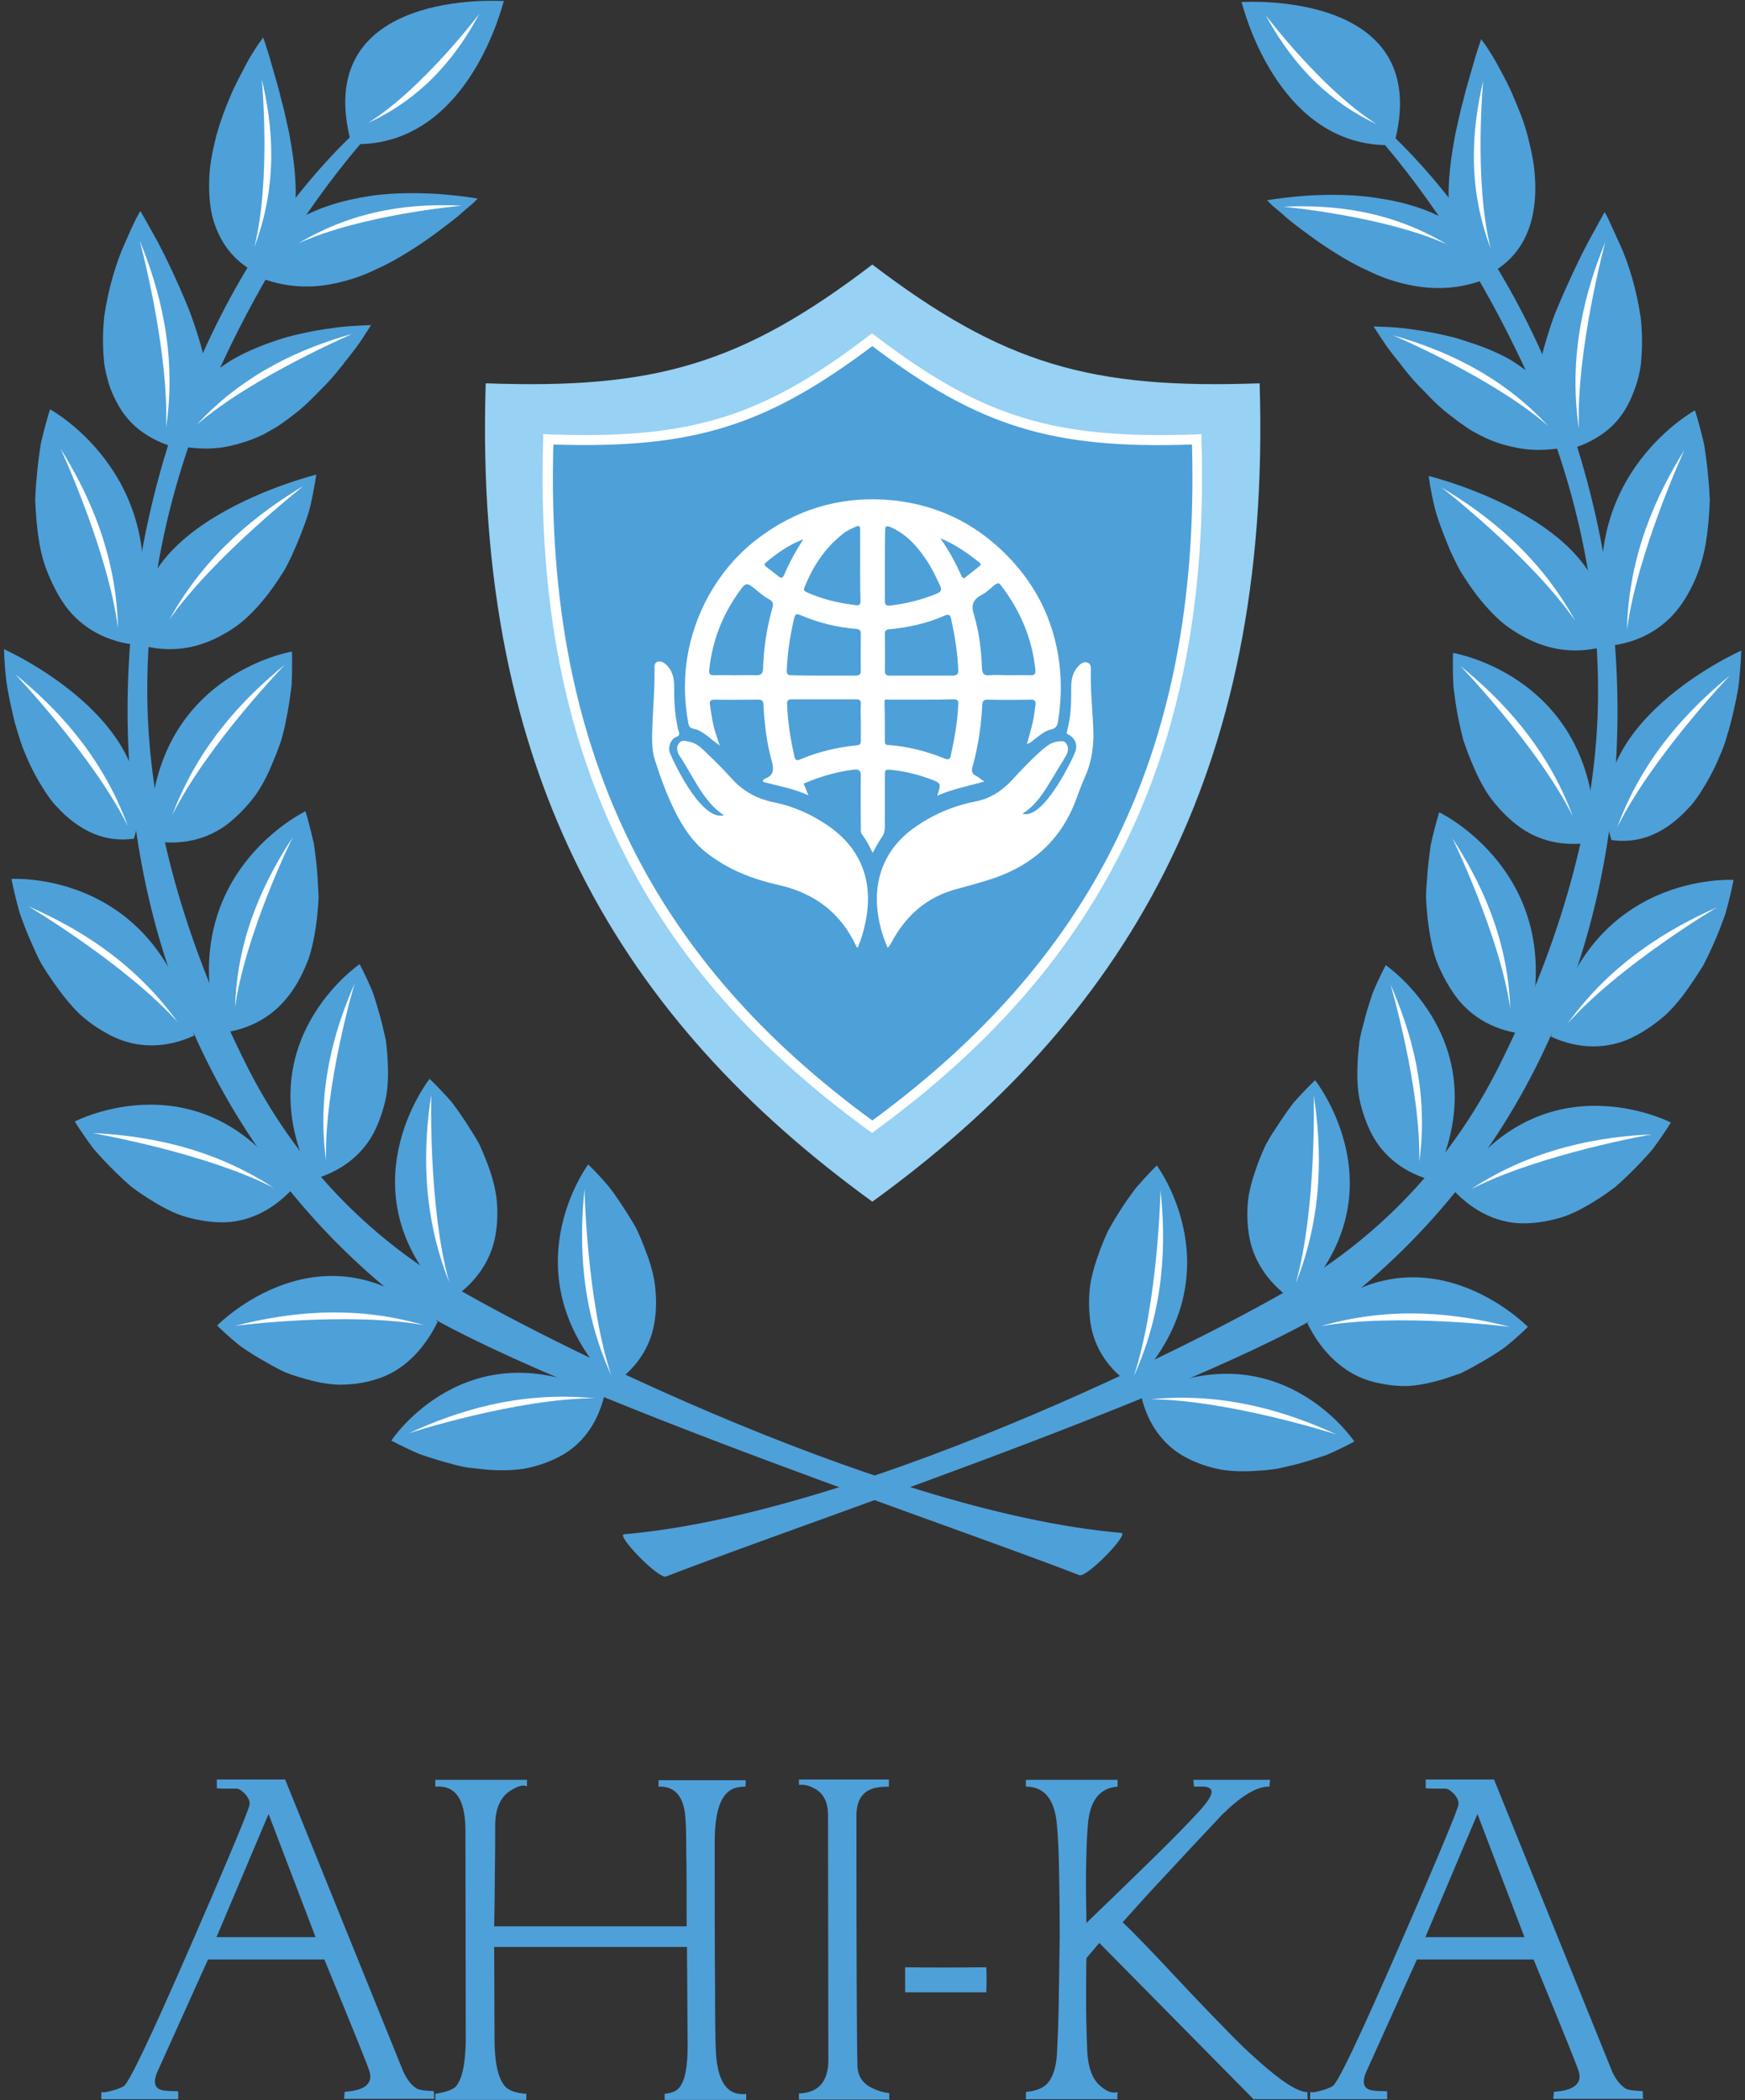 <?xml version="1.0" encoding="utf-8"?>
<!-- Generator: Adobe Illustrator 23.0.3, SVG Export Plug-In . SVG Version: 6.00 Build 0)  -->
<svg version="1.1" id="Шар_1" xmlns="http://www.w3.org/2000/svg" xmlns:xlink="http://www.w3.org/1999/xlink" x="0px" y="0px"
	 viewBox="0 0 515.9 620.8" style="enable-background:new 0 0 515.9 620.8;" xml:space="preserve">
<rect x="0" y="0" width="515.9" height="620.8" fill="#333333" stroke="none"/>
<style type="text/css">
	.st0{fill:#4EA0D9;}
	.st1{fill:#97D1F4;}
	.st2{fill:#FFFFFF;}
</style>
<g>
	<g>
		<g>
			<path class="st0" d="M101.7,620.6l0.2-2.3c5-0.3,7.6-1.8,7.6-4.6c0-0.2-0.1-0.6-0.2-1.2c-0.3-1.3-4.8-12.4-13.4-33.3H61.5
				l-15.2,33.7c-0.3,0.9-0.5,1.7-0.5,2.3c0,1.8,1.1,2.7,3.4,2.8c0.7,0.1,1.3,0.1,1.9,0.1c0.6,0,1.1,0,1.6,0.1v2.3H30
				c-0.1,0-0.1-0.8,0-2.3c0.1,0.4,1,0.3,2.6-0.1c1.7-0.4,3-0.9,3.9-1.4c1.5-0.7,8-14.4,19.6-41c4.9-11.2,8.8-20.3,11.7-27.2
				c2.9-6.9,4.9-11.7,5.8-14.4c0.1-0.4,0.2-0.7,0.2-1c0-0.5-0.1-1-0.4-1.5c-0.3-0.5-0.6-1-1-1.4c-0.4-0.4-0.9-0.8-1.3-1.1
				c-0.5-0.3-0.9-0.4-1.3-0.4c-0.8,0-1.6,0-2.5,0c-0.9,0-2,0-3.2-0.1v-2.6h20.2l35,86.5c1.2,2.5,2.6,4.1,4,4.9
				c0.8,0.4,2.4,0.6,4.9,0.7c0.1,0.2,0.1,0.5,0.1,0.9c0,0.4,0,0.9,0.1,1.4H101.7z M79.4,536.2L64,572.6h29.3L79.4,536.2z"/>
			<path class="st0" d="M128.9,526.1h26.9v1.9c-1.1-0.5-2.7-0.1-4.9,1.3c-3,1.9-4.5,5.4-4.5,10.3c0,4.5,0,9.2-0.1,14.1
				c0,4.9-0.1,10.1-0.2,15.7h56.9c0-9,0-16-0.1-21.2c0-5.2-0.1-8.5-0.2-10c-0.3-7-3-10.3-8-10.1v-1.9h25.7c0.1,0,0.1,0.6,0,1.9
				c-2.4,0-4.2,0.6-5.3,1.7c-2.6,2.3-3.8,7.3-3.8,14.7c0,18.2,0,32.4,0.1,42.5c0,10.1,0.1,16.3,0.2,18.5c0.3,9,2.9,13.5,7.9,13.5
				c0.6,0,0.9,0,1.1-0.1v1.8h-24.1v-1.8c2.1-0.2,3.5-0.8,4.3-1.8c1.7-2,2.5-6.1,2.5-12.4l-0.2-29.2h-57l0.1,27.1
				c0,7.2,1.1,11.9,3.2,14.2c1.2,1.2,3.2,1.9,6.2,2.1v1.8h-26.9v-1.8c3.1-0.5,5.1-1.2,6-2.1c1.9-2.1,2.9-6.6,3-13.7l-0.1-62.5
				c-0.1-8.8-3-13-8.9-12.5V526.1z"/>
			<path class="st0" d="M262.8,526.1v2c-2.5,0-4.3,0.3-5.6,0.9c-2.7,1.2-4,3.8-4,7.8c0,42,0.1,66.6,0.3,73.9
				c0.1,3.1,1.7,5.4,4.8,6.7c1.2,0.6,2.8,1.1,4.6,1.3v1.9h-26.7v-1.8c5.7-0.2,8.6-3.4,8.7-9.6l-0.1-73c-0.1-3.7-1.4-6.2-4.1-7.6
				c-1.7-0.9-3.2-1.2-4.5-1v-1.6H262.8z"/>
			<path class="st0" d="M267.6,581.5c6.9,0.1,14.9,0.1,24,0c0.1,2.5,0.1,4.9,0,7.4h-24V581.5z"/>
			<path class="st0" d="M330.4,526.1v2c-5.4,0.4-8.3,4.3-8.8,11.6c-0.3,3.4-0.4,7.5-0.5,12.3c-0.1,4.8,0,10.2,0.1,16.4
				c8.1-7.8,14.9-14.4,20.4-19.8c5.6-5.5,9.9-9.9,13-13.3c2.4-2.6,3.6-4.5,3.6-5.7c0-0.8-0.7-1.3-2-1.5h-3.2l-0.2-2h22.7l-0.2,2
				c-3.7-0.1-8.3,2.7-14,8.3c-6.5,6.9-12.2,13-17,18.2c-4.9,5.2-9,9.8-12.4,13.6c1.5,1.4,3.8,3.7,6.9,6.9c3.1,3.2,7,7.4,11.8,12.5
				c4.6,4.9,8.7,9.1,12.1,12.6c3.4,3.5,6.3,6.3,8.7,8.4c7.2,6.5,12.2,9.8,15.2,9.8c-0.1,0-0.1,0.7,0,2.1h-16l-45.6-46.2l-3.8,4.5
				c-0.1,3.9-0.1,8-0.1,12.4c0,4.3,0.1,9,0.3,13.9c0.1,5.8,1.5,9.7,4.3,11.8c1.7,1.4,3.2,1.9,4.7,1.5c-0.1,1.1-0.1,1.8,0,2.1h-27.1
				v-2.1c0.1,0,0.2,0,0.5-0.1c0.1-0.1,0.4-0.1,0.7-0.1s0.6-0.1,1-0.2c1.8-0.4,3.2-1.1,4.3-2.3c1.6-2,2.5-4.9,2.7-8.9
				c0.2-3.8,0.4-8.6,0.5-14.3c0.1-5.7,0.2-12.3,0.3-19.8c0-8-0.1-14.7-0.2-20.2c-0.1-5.5-0.3-9.7-0.6-12.8
				c-0.6-7.8-3.7-11.6-9.2-11.6v-2H330.4z"/>
			<path class="st0" d="M459.2,620.6l0.2-2.3c5-0.3,7.6-1.8,7.6-4.6c0-0.2-0.1-0.6-0.2-1.2c-0.3-1.3-4.8-12.4-13.4-33.3h-34.5
				l-15.2,33.7c-0.3,0.9-0.5,1.7-0.5,2.3c0,1.8,1.1,2.7,3.4,2.8c0.7,0.1,1.3,0.1,1.9,0.1c0.6,0,1.1,0,1.6,0.1v2.3h-22.7
				c-0.1,0-0.1-0.8,0-2.3c0.1,0.4,1,0.3,2.6-0.1c1.7-0.4,3-0.9,3.9-1.4c1.5-0.7,8-14.4,19.6-41c4.9-11.2,8.8-20.3,11.7-27.2
				c2.9-6.9,4.9-11.7,5.8-14.4c0.1-0.4,0.2-0.7,0.2-1c0-0.5-0.1-1-0.4-1.5c-0.3-0.5-0.6-1-1-1.4c-0.4-0.4-0.9-0.8-1.3-1.1
				c-0.5-0.3-0.9-0.4-1.3-0.4c-0.8,0-1.6,0-2.5,0c-0.9,0-2,0-3.2-0.1v-2.6h20.2l35,86.5c1.2,2.5,2.6,4.1,4,4.9
				c0.8,0.4,2.4,0.6,4.9,0.7c0.1,0.2,0.1,0.5,0.1,0.9c0,0.4,0,0.9,0.1,1.4H459.2z M436.8,536.2l-15.4,36.4h29.3L436.8,536.2z"/>
		</g>
	</g>
	<path class="st1" d="M143.6,113.3c49.9,1.8,75.5-5.5,114.3-35.1c38.8,29.5,64.6,36.9,114.5,35.1c3.7,116.3-40.6,188.4-114.5,241.9
		C184,301.6,139.9,229.6,143.6,113.3z"/>
	<path class="st0" d="M162.1,129.8c41.8,1.6,63.3-4.7,95.8-29.5c32.5,24.8,54.2,31,95.9,29.5c3.1,97.7-34,158.2-95.9,203.2
		C196,288,159,227.5,162.1,129.8z"/>
	<path class="st2" d="M257.9,334.9l-0.9-0.6c-33.2-24.1-57-51-72.7-82.4c-17.4-34.6-25.2-74.6-23.7-122.1l0-1.5l1.5,0.1
		c3.8,0.1,7.5,0.2,11,0.2c34.9,0,55.1-7.4,83.8-29.4l0.9-0.7l0.9,0.7c31.7,24.2,53,30.7,95,29.2l1.5-0.1l0,1.5
		c1.5,47.5-6.3,87.5-23.8,122.1c-15.8,31.3-39.6,58.2-72.8,82.4L257.9,334.9z M163.6,131.4c-1.3,46.4,6.4,85.3,23.4,119.2
		c15.4,30.6,38.6,57,70.9,80.6c32.3-23.7,55.6-50.1,71-80.6c17.1-33.8,24.8-72.8,23.5-119.2c-41.4,1.4-63-5.3-94.5-29.1
		C226.4,126,204.9,132.7,163.6,131.4z"/>
	<g>
		<path class="st2" d="M303.6,219.9c0.9-3.2,1.9-6.4,2.3-9.7c0.1-0.5,0.1-1.1,0.2-1.6c0.3-1.3-0.2-1.9-1.6-1.8
			c-4.2,0.1-8.3,0.1-12.5,0c-1.1,0-1.5,0.3-1.6,1.5c-0.3,6.2-1.2,12.4-2.9,18.4c-0.3,1.2-0.2,2,1,2.6c0.8,0.4,1.4,1,2.5,1.7
			c-4.8,1.4-9.4,2.2-13.9,4.2c1.2-3.7,1.2-3.7-2.3-5c-3.6-1.3-7.2-2.2-10.9-2.6c-2.3-0.2-2.3-0.2-2.3,2c0,5,0,10,0,15
			c0,1.1-0.3,2-0.9,2.9c-1,1.4-1.8,3-2.7,4.6c-0.9-1.9-1.9-3.8-3.1-5.4c-0.5-0.6-0.4-1.3-0.4-2c0-5.1-0.1-10.1,0-15.2
			c0-1.6-0.3-2.2-2.1-2c-5.1,0.6-10,2.1-14.8,4.1c0.4,1,0.8,2,1.4,3.5c-4.5-2.1-9.1-2.8-13.4-4c-0.1-0.6,0.2-0.8,0.5-0.9
			c2.9-1.1,2.7-3,2-5.5c-1.5-5.4-2.1-10.9-2.4-16.5c-0.1-1-0.4-1.4-1.5-1.4c-4.3,0-8.6,0.1-12.9,0c-1.2,0-1.6,0.4-1.4,1.5
			c0.4,3.1,0.9,6.2,1.9,9.1c0.3,0.8,0.5,1.7,1,3c-1.5-1.1-2.6-2-3.6-2.8c-1.3-1-2.6-1.9-4.2-2.2c-1-0.2-1.3-0.7-1.5-1.6
			c-2.2-11.9-0.8-23.4,4.3-34.4c4.2-8.8,10.3-16.2,18.3-21.7c11.4-8,24.2-11.2,38-9.8c14.2,1.5,26.1,7.8,35.6,18.4
			c7.6,8.5,12.1,18.5,13.5,29.9c0.7,5.7,0.5,11.4-0.4,17c-0.2,1.3-0.6,2.1-2,2.4c-1.9,0.4-3.3,1.7-4.8,2.8
			C305.2,219,304.6,219.7,303.6,219.9L303.6,219.9z M217.4,199.6c2,0,4-0.1,6,0c1.7,0.1,2.2-0.6,2.2-2.2c0.2-5.9,1.1-11.8,2.7-17.5
			c0.4-1.3,0.4-2.1-1-2.8c-1.3-0.7-2.5-1.7-3.7-2.7c-3-2.4-3-2.4-5.3,0.8c-4.8,6.8-7.7,14.3-8.6,22.6c-0.2,1.4,0.2,1.9,1.7,1.8
			C213.4,199.5,215.4,199.6,217.4,199.6z M298.2,199.6C298.2,199.6,298.2,199.6,298.2,199.6c2.1,0,4.2-0.1,6.3,0
			c1.4,0.1,1.7-0.4,1.6-1.7c-1-9.3-4.5-17.5-10.2-24.9c-0.6-0.8-1-0.7-1.7-0.2c-1.3,1-2.5,2.3-3.9,3c-2.7,1.4-3.3,3.1-2.3,6.1
			c1.5,5,2.1,10.2,2.3,15.4c0.1,1.5,0.3,2.5,2.3,2.3C294.5,199.4,296.4,199.6,298.2,199.6z M243.6,199.7c3.1,0,6.2,0,9.3,0
			c1.1,0,1.6-0.3,1.6-1.5c-0.1-3.6,0-7.2,0-10.8c0-1-0.3-1.4-1.4-1.5c-5.7-0.5-11.2-1.8-16.5-4.1c-1.2-0.5-1.5-0.2-1.8,0.9
			c-1.2,5.1-2,10.2-2.2,15.5c0,1.1,0.3,1.4,1.4,1.4C237.2,199.7,240.4,199.7,243.6,199.7z M254.5,213.5c0-1.8-0.1-3.5,0-5.3
			c0.1-1.2-0.4-1.5-1.5-1.5c-6.3,0-12.6,0-18.8,0c-1.1,0-1.6,0.3-1.5,1.5c0.2,5.2,1,10.4,2.2,15.5c0.2,1,0.7,1.2,1.6,0.8
			c5.4-2.3,11-3.6,16.8-4.2c0.9-0.1,1.2-0.4,1.2-1.3C254.5,217.2,254.5,215.4,254.5,213.5z M272.4,199.7
			C272.4,199.7,272.4,199.7,272.4,199.7c3.1,0,6.1,0,9.2,0c1.3,0,1.8-0.4,1.7-1.7c-0.2-5.1-1-10-2.1-15c-0.3-1.3-0.7-1.6-2-1
			c-5.2,2.3-10.7,3.5-16.3,4c-1,0.1-1.3,0.5-1.3,1.4c0,3.6,0.1,7.2,0,10.8c0,1.3,0.6,1.6,1.7,1.5
			C266.3,199.7,269.4,199.7,272.4,199.7z M272.3,206.8c-3.2,0-6.5,0-9.7,0c-0.4,0-1.1-0.3-1.1,0.6c0.1,3.9,0.1,7.9,0.1,11.8
			c0,0.6,0.2,1,0.9,1c5.9,0.4,11.6,1.9,17,4.1c1.1,0.4,1.4-0.1,1.6-1c1.1-5,2-10,2.2-15.1c0.1-1.2-0.3-1.5-1.5-1.5
			C278.6,206.8,275.4,206.8,272.3,206.8z M261.6,167c0,3.5,0,7,0,10.6c0,1.2,0.4,1.5,1.6,1.4c4.8-0.6,9.4-1.7,13.9-3.6
			c1.1-0.5,1.4-1,0.9-2.1c-1.2-2.6-2.4-5.2-4-7.6c-2.7-4.1-5.9-7.7-10.5-9.8c-1.4-0.6-1.9-0.5-1.8,1.1
			C261.6,160.3,261.6,163.7,261.6,167z M254.3,167.2C254.3,167.2,254.3,167.2,254.3,167.2c0-3.5,0-7,0-10.6c0-1.1-0.3-1.4-1.3-0.9
			c-1.4,0.6-2.7,1.2-3.8,2.1c-5.4,4.2-8.9,9.7-11.4,15.9c-0.3,0.8,0.1,1.1,0.8,1.4c4.7,2.1,9.5,3.2,14.6,3.8
			c1.2,0.1,1.2-0.6,1.2-1.4C254.3,174.1,254.3,170.6,254.3,167.2z M237.5,159.4c-4.2,1.6-7.8,4.1-11.1,6.9c-0.6,0.5-0.4,0.8,0.1,1.2
			c1.2,1,2.5,1.9,3.7,2.9c0.7,0.6,1.2,0.5,1.6-0.4C233.3,166.4,235.3,162.8,237.5,159.4z M278,159.1c2.7,3.8,4.6,7.5,6.3,11.2
			c0.3,0.7,0.7,0.7,1.2,0.3c1.3-1.1,2.7-2.1,4-3.2c0.4-0.3,0.7-0.6,0.1-1.1C286.2,163.6,282.6,161,278,159.1z"/>
		<path class="st2" d="M214,241c-6.3-4.3-9-11.5-13.1-17.6c-0.7-1.1-1-2.4-0.3-3.5c0.7-1.3,2-0.9,3-0.7c1.9,0.3,3.5,1.6,4.8,2.9
			c2.6,2.5,5.2,5,7.5,7.6c3.6,4.1,7.9,6.5,13.1,7.5c5.9,1.2,11.3,3.7,16.3,7.2c9.5,6.8,13.1,16.6,10.5,28.5
			c-0.5,2.4-1.2,4.8-2.2,7.2c-0.2-0.1-0.4-0.1-0.4-0.3c-4.8-10.4-12.9-16-23.4-18.3c-7.5-1.7-14.6-4.5-20.9-9.4
			c-4.3-3.4-7.2-7.9-9.6-12.8c-2.3-4.7-4.1-9.7-5.7-14.7c-1.1-3.5-0.8-7.2-0.7-10.8c0.2-5.3,0.7-10.5,0.6-15.8c0-0.9-0.2-2,0.9-2.4
			c1-0.3,1.8,0.2,2.6,0.9c1.8,1.7,2.3,3.9,2.3,6.3c0,4,0.1,7.5,0.9,11.4c0.1,0.6,0.2,1.3,0.4,1.8c0.4,1,0.3,1.5-0.8,1.9
			c-1.5,0.6-2.2,2.7-1.9,4.2C198.4,223.7,207,242.8,214,241z"/>
		<path class="st2" d="M262.4,280.1c-5.6-13.1-4.2-26.7,7.7-35.3c5.6-4,11.7-6.6,18.3-7.9c4.1-0.8,7.4-2.8,10.4-5.9
			c3.1-3.3,6.2-6.7,9.6-9.6c1.3-1.1,2.6-2,4.2-2.2c1-0.1,2.1-0.4,2.7,0.7c0.7,1.1,0.5,2.3-0.1,3.4c-1.3,2.3-2.8,4.5-4.1,6.8
			c-2.4,3.9-4.7,7.9-8.8,10.4c6.3,2.1,15.3-17.1,15.7-18.6c0.6-2-0.3-3.8-2-4.7c-0.7-0.3-0.7-0.6-0.5-1.2c1.2-4.6,1.2-8.2,1.2-12.9
			c0-2.4,0.5-4.6,2.2-6.3c0.7-0.7,1.6-1.4,2.7-0.9c1.1,0.4,0.9,1.6,0.9,2.4c-0.1,5.5,0.4,10.9,0.7,16.3c0.3,5.3-0.3,10.4-2.5,15.2
			c-0.9,2-1.6,4-2.4,6.1c-4.8,13.3-14.3,20.7-26.7,24.4c-2.9,0.9-5.9,1.7-8.8,2.5c-8.7,2.3-15.1,7.8-19.4,16.1
			C263,279.3,262.9,279.9,262.4,280.1z"/>
	</g>
	<g>
		<path class="st0" d="M412.6,40.9C423-2.9,367.8,0.6,367.5,0.6c-0.4,0-0.5,0-0.5,0s0.1,0.2,0.2,0.5c0.2,0.3,9.9,41,42.3,41.8
			c17.4,20.7,31.6,44.6,42.5,68.6c13.8,30.6,21.2,64,20.4,97.7c-0.9,36.7-13.1,73.9-29.5,106.5c-12.8,25.3-31.4,46.1-55.1,61.4
			c-21.3,13.8-130.6,70.2-203.3,76.4c-2.5,0.2,10.2,13.3,12.4,12.5c43.7-17,176.6-61,205.6-85.4C511.4,289,492,118.6,412.6,40.9z"/>
		<path class="st0" d="M476.4,248.3c7.6,1.1,14.1-1.5,19.7-6.4c1.4-1.2,2.7-2.6,4-4c1.2-1.5,2.3-3,3.3-4.7c2.1-3.3,3.9-6.9,5.4-10.6
			c0.8-1.8,1.4-3.7,1.9-5.5c0.6-1.8,1-3.7,1.5-5.5c0.8-3.6,1.6-6.9,1.9-9.7c0.6-5.8,0.7-9.6,0.7-9.6S465.8,214,476.4,248.3z"/>
		<path class="st0" d="M476.6,190.8c9.2-1.2,16.3-5.9,20.8-12.6c2.3-3.4,4.1-7.2,5.4-11.3c1.3-4.1,1.9-8.4,2.3-12.6
			c0.2-2.2,0.3-4.3,0.4-6.4c-0.1-2-0.2-4.1-0.4-6c-0.3-3.9-0.8-7.5-1.3-10.6c-1.4-6.1-2.7-10-2.7-10S462.5,142.3,476.6,190.8z"/>
		<path class="st0" d="M474.4,62.7c0,0-1.9,3.4-4.8,8.7c-2.8,5.3-6.1,12.3-9.2,19.7c-1.6,3.7-2.7,7.5-3.8,11.2
			c-1.1,3.8-1.8,7.5-1.8,11.1c0,1.8,0.1,3.5,0.3,5.2c0.2,1.7,0.7,3.4,1.4,5.1c0.6,1.7,1.6,3.2,2.7,4.8c1,1.5,2.4,3.1,3.9,4.5
			c4.7-1.1,8.6-3.1,11.8-5.6c3.2-2.5,5.4-5.6,7.1-9.2c0.8-1.8,1.5-3.6,2.1-5.6c0.5-1.9,1-4,1.1-6c0.4-4.1,0.3-8.4-0.1-12.5
			c-1.2-8.3-3.6-16.3-6.2-21.9c-1.3-2.9-2.4-5.2-3.1-6.8C475,63.6,474.4,62.7,474.4,62.7L474.4,62.7z"/>
		<path class="st0" d="M459,117.9c-0.8-1.5-1.8-2.9-3.1-4.2c-2.5-2.6-5.5-4.9-8.8-7c-3.3-2-7.1-3.6-10.8-4.9
			c-1.8-0.6-3.7-1.2-5.5-1.8c-1.8-0.5-3.7-0.9-5.5-1.3c-3.6-0.8-6.9-1.2-9.7-1.6c-2.8-0.3-5.1-0.5-6.9-0.5c-1.7-0.1-2.6-0.1-2.6-0.1
			s0.4,0.6,1.1,1.7c0.7,1.1,1.7,2.6,3,4.5c0.7,0.9,1.4,1.9,2.3,3c0.4,0.5,0.8,1,1.3,1.6c0.4,0.5,0.8,1.1,1.3,1.7
			c1.8,2.3,3.9,4.7,6.3,7c2.2,2.4,4.6,4.7,7.5,6.9c0.7,0.5,1.4,1.1,2.1,1.6c0.7,0.5,1.4,1,2.1,1.5c1.4,1,3,1.9,4.6,2.7
			c3.2,1.7,6.8,2.9,10.5,3.6c3.7,0.8,7.7,0.9,12.2,0.3c0.6-1.8,1-3.5,1.1-5.2c0-1.7-0.2-3.3-0.7-4.9
			C460.4,120.9,459.7,119.4,459,117.9L459,117.9z"/>
		<path class="st0" d="M439.4,81.4c7.6-3.6,11.9-9.8,13.6-17.2c0.8-3.7,1.1-7.6,0.8-11.7c-0.2-4.1-1.1-8.1-2.1-12.1
			c-1-4-2.5-7.7-4-11.2c-1.4-3.5-3.1-6.6-4.5-9.2c-1.4-2.7-2.8-4.8-3.7-6.2c-1-1.4-1.6-2.2-1.6-2.2s-1.3,3.6-2.8,9
			c-0.8,2.8-1.8,6-2.6,9.5c-0.5,1.7-0.9,3.5-1.3,5.3c-0.4,1.9-0.9,3.8-1.2,5.7c-1.4,7.6-2.3,15.5-1.3,22.5c0.5,3.5,1.4,6.8,3.2,9.8
			C433.7,76.3,436,79.1,439.4,81.4L439.4,81.4z"/>
		<path class="st0" d="M428.8,65.8c-6.2-4-14.4-6.3-22.6-7.4c-4-0.6-8.1-0.8-11.8-0.8c-3.7,0-7.1,0.1-10.1,0.4
			c-5.9,0.5-9.7,1.2-9.7,1.2s0.5,0.5,1.5,1.5c1,0.9,2.6,2.1,4.3,3.7c1.8,1.5,4,3.2,6.5,5c2.4,1.8,5.2,3.7,8.1,5.5
			c2.9,1.8,6,3.6,9.4,5.1c3.2,1.6,6.7,2.9,10.4,3.8c7.3,1.8,15.2,2.1,23.6-1c0.2-3.5-0.7-6.8-2.3-9.6
			C434.4,70.3,431.9,67.9,428.8,65.8L428.8,65.8z"/>
		<path class="st2" d="M474.6,71.5c-5.8,14.2-11.1,33.1-7.8,55.3C465.9,103.8,474.6,71.5,474.6,71.5z"/>
		<path class="st2" d="M438.5,23.9c-3.1,13.3-5,30.6,2.2,49.5C435.7,53.4,438.5,23.9,438.5,23.9z"/>
		<path class="st0" d="M473.5,191.3c-8.9,2.2-16.8,0.5-23.8-3.5c-1.8-1-3.5-2.2-5.1-3.4c-1.6-1.3-3-2.7-4.4-4.2
			c-2.8-3-5.3-6.4-7.5-9.9c-1.2-1.7-2-3.5-2.9-5.3c-0.9-1.8-1.6-3.5-2.3-5.3c-1.4-3.5-2.6-6.7-3.3-9.5c-1.4-5.7-1.8-9.5-1.8-9.5
			S482.2,155.3,473.5,191.3z"/>
		<path class="st0" d="M471.6,248.8c-9.1,1.8-17.1-0.2-23.2-5c-3.1-2.4-5.8-5.3-8.2-8.6c-2.3-3.4-4-7.1-5.5-10.8
			c-0.8-1.9-1.4-3.8-2.1-5.7c-0.5-1.9-0.9-3.8-1.3-5.6c-0.8-3.7-1.2-7.1-1.6-10.1c-0.3-6-0.1-10-0.1-10S472.1,200,471.6,248.8z"/>
		<path class="st0" d="M451.3,305.7c-9.2-0.8-16.4-5-21-11.3c-2.3-3.2-4.2-6.7-5.7-10.6c-1.3-3.9-2-7.9-2.5-12
			c-0.2-2.1-0.4-4.1-0.5-6.1c0-2,0.1-3.9,0.3-5.8c0.2-3.8,0.7-7.2,1.1-10.2c1.3-5.9,2.5-9.6,2.5-9.6S464.6,258.8,451.3,305.7z"/>
		<path class="st0" d="M458.5,306.4c8.4,3.9,16.8,3.7,23.8,0.4c3.5-1.7,6.9-4,10-6.7c3-2.8,5.6-6.1,7.9-9.6c1.2-1.7,2.3-3.5,3.4-5.2
			c0.9-1.8,1.8-3.6,2.6-5.4c1.6-3.5,2.9-6.9,3.9-9.8c1.7-5.9,2.4-10,2.4-10S469.4,257.3,458.5,306.4z"/>
		<path class="st0" d="M423.8,349c-8.6-2.2-14.8-7.2-18.2-13.7c-1.7-3.2-2.9-6.8-3.7-10.5c-0.7-3.7-0.7-7.5-0.5-11.3
			c0.1-1.9,0.3-3.8,0.5-5.6c0.3-1.8,0.7-3.5,1.2-5.2c0.8-3.4,1.8-6.4,2.7-9.1c2.1-5.1,3.9-8.3,3.9-8.3S443.8,308.6,423.8,349z"/>
		<path class="st0" d="M429.6,351.7c6.4,6.9,14,10.1,21.5,9.9c3.8-0.1,7.6-0.8,11.3-2c3.7-1.3,7.1-3.3,10.4-5.4
			c1.7-1.1,3.2-2.2,4.8-3.4c1.4-1.2,2.8-2.5,4.1-3.8c2.6-2.5,4.9-5,6.8-7.2c3.5-4.7,5.5-8,5.5-8S455.6,312,429.6,351.7z"/>
		<path class="st0" d="M383.1,384.9c-7.8-5-12.3-11.8-13.7-19c-0.7-3.7-0.8-7.5-0.4-11.3c0.5-3.8,1.7-7.4,3-11
			c0.7-1.8,1.4-3.5,2.2-5.2c0.9-1.6,1.8-3.2,2.8-4.6c1.9-3,3.7-5.6,5.4-7.8c3.7-4.2,6.4-6.7,6.4-6.7S415.3,352.7,383.1,384.9z"/>
		<path class="st0" d="M386.5,391.1c4.4,9,10.9,14.6,17.9,16.9c3.6,1.1,7.3,1.7,11.2,1.7c3.8-0.1,7.5-1,11-2
			c1.8-0.6,3.6-1.2,5.3-1.8c1.6-0.8,3.2-1.6,4.7-2.5c3.1-1.7,5.8-3.4,8.1-5c4.4-3.5,7-6.2,7-6.2S420.3,360,386.5,391.1z"/>
		<path class="st0" d="M334.9,409.6c-7.3-4.7-11.4-11.3-12.5-18.5c-0.5-3.6-0.6-7.4-0.1-11.2c0.6-3.8,1.8-7.4,3.1-10.9
			c0.7-1.8,1.4-3.5,2.2-5.2c0.9-1.6,1.8-3.2,2.7-4.6c1.8-3,3.7-5.6,5.4-7.9c3.6-4.2,6.3-6.8,6.3-6.8S366.3,377,334.9,409.6z"/>
		<path class="st0" d="M337.4,412.7c2,8.6,6.9,14.8,13.2,18.1c3.2,1.7,6.7,2.9,10.4,3.6c3.7,0.6,7.4,0.6,11.2,0.3
			c1.9-0.1,3.7-0.3,5.6-0.6c1.8-0.4,3.5-0.8,5.2-1.2c3.4-0.9,6.4-1.9,9.1-2.8c5.1-2.2,8.3-4,8.3-4S377.8,392.1,337.4,412.7z"/>
		<path class="st2" d="M374.2,4.5c6.1,11.2,15.7,24.2,32.8,32.2C390.8,26.5,374.2,4.5,374.2,4.5z"/>
		<path class="st2" d="M498,133c-8.1,13-16.5,30.8-17,53.2C484,163.4,498,133,498,133z"/>
		<path class="st2" d="M511.4,199.7c-11.8,9.7-25.6,23.8-33.3,44.9C488.3,223.9,511.4,199.7,511.4,199.7z"/>
		<path class="st2" d="M411.8,99.1c14.1,4,31.5,11.2,45.9,26.8C441.3,111.6,411.8,99.1,411.8,99.1z"/>
		<path class="st2" d="M379.4,61.1c13.6-0.6,31,0.7,48.3,11.1C408.9,63.8,379.4,61.1,379.4,61.1z"/>
		<path class="st2" d="M426.2,144.1c13.1,7.8,28.7,19.7,39.5,39.4C452.6,164.6,426.2,144.1,426.2,144.1z"/>
		<path class="st2" d="M431.7,196.8c11.8,9.6,25.5,23.5,33.3,44.5C454.8,220.8,431.7,196.8,431.7,196.8z"/>
		<path class="st2" d="M507.6,268.2c-14,6.2-31,16.1-44.1,34.3C478.8,285.3,507.6,268.2,507.6,268.2z"/>
		<path class="st2" d="M488.4,335.3c-15.3,0.7-34.7,3.9-53.5,16.2C455.5,341,488.4,335.3,488.4,335.3z"/>
		<path class="st2" d="M411.1,291c5.9,13.5,11.4,31.4,8.5,52.4C420.1,321.6,411.1,291,411.1,291z"/>
		<path class="st2" d="M388.4,323.8c2.3,15.1,3,34.7-5.3,55.5C389.3,357.2,388.4,323.8,388.4,323.8z"/>
		<path class="st2" d="M343.1,351.8c1.6,15.1,1.4,34.6-7.9,55C342.4,385.1,343.1,351.8,343.1,351.8z"/>
		<path class="st2" d="M429.4,247.8c8,12.3,16.4,29.1,17.1,50.3C443.4,276.5,429.4,247.8,429.4,247.8z"/>
		<path class="st2" d="M446.4,392.2c-14.8-3.8-34.3-6.5-55.9-0.2C413.2,388,446.4,392.2,446.4,392.2z"/>
		<path class="st2" d="M395.1,424c-13.9-6.4-32.6-12.6-54.9-10.4C363.3,413.8,395.1,424,395.1,424z"/>
	</g>
	<g>
		<path class="st0" d="M103.4,40.6C92.9-3.3,148.1,0.3,148.5,0.3c0.4,0,0.5,0,0.5,0s-0.1,0.2-0.2,0.5c-0.2,0.3-9.9,41-42.3,41.8
			C89,63.2,74.8,87.1,64,111.1c-13.8,30.6-21.2,64-20.4,97.7c0.9,36.7,13.1,73.9,29.5,106.5c12.8,25.3,31.4,46.1,55.1,61.4
			c21.3,13.8,130.6,70.2,203.3,76.4c2.5,0.2-10.2,13.3-12.4,12.5c-43.7-17-176.6-61-205.6-85.4C4.5,288.7,23.9,118.3,103.4,40.6z"/>
		<path class="st0" d="M1.2,191.9c0,0,0,3.8,0.7,9.6c0.4,2.9,1.1,6.2,1.9,9.7c0.4,1.8,0.9,3.6,1.5,5.5c0.6,1.8,1.1,3.7,1.9,5.5
			c1.5,3.7,3.3,7.3,5.4,10.6c1,1.7,2.1,3.2,3.3,4.7c1.3,1.4,2.6,2.8,4,4c5.6,4.8,12,7.5,19.7,6.4C50.1,213.7,1.2,191.9,1.2,191.9z"
			/>
		<path class="st0" d="M14.8,121c0,0-1.3,3.9-2.7,10c-0.5,3.1-1,6.7-1.3,10.6c-0.2,1.9-0.3,4-0.4,6c0.1,2.1,0.2,4.2,0.4,6.4
			c0.4,4.3,1,8.5,2.3,12.6c1.4,4.1,3.2,7.9,5.4,11.3c4.4,6.7,11.6,11.4,20.8,12.6C53.4,141.9,14.8,121,14.8,121z"/>
		<path class="st0" d="M41.5,62.4c0,0-0.6,0.9-1.4,2.5c-0.8,1.6-1.9,4-3.1,6.8c-2.6,5.7-5,13.6-6.2,21.9c-0.4,4.2-0.5,8.4-0.1,12.5
			c0.1,2.1,0.6,4.1,1.1,6c0.5,2,1.2,3.8,2.1,5.6c1.7,3.6,3.9,6.6,7.1,9.2c3.2,2.5,7.1,4.5,11.8,5.6c1.6-1.5,2.9-3,3.9-4.5
			c1.2-1.5,2.1-3.1,2.7-4.8c0.7-1.7,1.1-3.3,1.4-5.1c0.2-1.7,0.3-3.5,0.3-5.2c0-3.6-0.7-7.3-1.8-11.1c-1.1-3.7-2.3-7.5-3.8-11.2
			c-3.1-7.5-6.4-14.5-9.2-19.7C43.4,65.7,41.5,62.3,41.5,62.4L41.5,62.4z"/>
		<path class="st0" d="M56.9,117.5c-0.8,1.5-1.4,3-1.9,4.6c-0.4,1.6-0.7,3.2-0.7,4.9c0.1,1.7,0.5,3.4,1.1,5.2
			c4.4,0.6,8.5,0.5,12.2-0.3c3.7-0.8,7.3-2,10.5-3.6c1.6-0.9,3.2-1.8,4.6-2.7c0.7-0.5,1.4-1,2.1-1.5c0.7-0.5,1.4-1.1,2.1-1.6
			c2.8-2.1,5.2-4.5,7.5-6.9c2.4-2.3,4.5-4.7,6.3-7c0.5-0.5,0.9-1.1,1.3-1.7c0.5-0.5,0.9-1.1,1.3-1.6c0.8-1.1,1.6-2,2.3-3
			c1.3-1.8,2.3-3.4,3-4.5c0.7-1.1,1.1-1.7,1.1-1.7s-1,0-2.6,0.1c-1.7,0.1-4.1,0.2-6.9,0.5c-2.8,0.4-6.1,0.8-9.7,1.6
			c-1.8,0.4-3.7,0.8-5.5,1.3c-1.8,0.5-3.6,1.1-5.5,1.8c-3.7,1.3-7.5,3-10.8,4.9c-3.3,2-6.3,4.3-8.8,7
			C58.7,114.7,57.8,116.1,56.9,117.5L56.9,117.5z"/>
		<path class="st0" d="M76.5,81c3.4-2.3,5.7-5.1,7.3-8.1c1.8-3,2.7-6.3,3.2-9.8c1-7,0.1-14.9-1.3-22.5c-0.3-1.9-0.8-3.8-1.2-5.7
			c-0.4-1.8-0.8-3.6-1.3-5.3c-0.8-3.5-1.8-6.7-2.6-9.5c-1.5-5.5-2.8-9-2.8-9s-0.6,0.8-1.6,2.2c-0.9,1.4-2.3,3.5-3.7,6.2
			c-1.4,2.7-3.1,5.8-4.5,9.2c-1.5,3.5-2.9,7.3-4,11.2c-1,4-1.9,8.1-2.1,12.1c-0.2,4.1,0,8.1,0.8,11.7C64.6,71.2,68.9,77.4,76.5,81
			L76.5,81z"/>
		<path class="st0" d="M87.1,65.5c-3.1,2-5.6,4.4-7.4,7.2c-1.6,2.9-2.5,6.1-2.3,9.6c8.4,3.1,16.4,2.9,23.6,1
			c3.7-0.9,7.2-2.2,10.4-3.8c3.4-1.5,6.5-3.3,9.4-5.1c2.9-1.8,5.7-3.7,8.1-5.5c2.4-1.8,4.7-3.5,6.5-5c1.7-1.5,3.2-2.8,4.3-3.7
			c1-0.9,1.5-1.5,1.5-1.5s-3.8-0.7-9.7-1.2c-2.9-0.3-6.4-0.4-10.1-0.4c-3.7,0-7.8,0.2-11.8,0.8C101.5,59.1,93.3,61.5,87.1,65.5
			L87.1,65.5z"/>
		<path class="st2" d="M49.1,126.4c3.3-22.2-2-41.1-7.8-55.3C41.3,71.1,50,103.4,49.1,126.4z"/>
		<path class="st2" d="M75.2,73c7.2-18.9,5.4-36.2,2.2-49.5C77.4,23.5,80.2,53.1,75.2,73z"/>
		<path class="st0" d="M93.5,140.3c0,0-0.5,3.8-1.8,9.5c-0.7,2.8-1.9,6-3.3,9.5c-0.7,1.7-1.5,3.5-2.3,5.3c-0.9,1.8-1.7,3.6-2.9,5.3
			c-2.2,3.5-4.7,6.9-7.5,9.9c-1.4,1.5-2.8,2.9-4.4,4.2c-1.6,1.3-3.3,2.4-5.1,3.4c-7.1,4.1-15,5.7-23.8,3.5
			C33.7,154.9,93.5,140.3,93.5,140.3z"/>
		<path class="st0" d="M86.3,192.6c0,0,0.2,4-0.1,10c-0.4,3-0.8,6.4-1.6,10.1c-0.3,1.8-0.8,3.7-1.3,5.6c-0.6,1.9-1.3,3.8-2.1,5.7
			c-1.5,3.8-3.2,7.5-5.5,10.8c-2.4,3.3-5.2,6.2-8.2,8.6c-6,4.7-14.1,6.8-23.2,5C43.8,199.6,86.3,192.6,86.3,192.6z"/>
		<path class="st0" d="M90.3,239.8c0,0,1.2,3.8,2.5,9.6c0.4,3,0.9,6.4,1.1,10.2c0.1,1.9,0.2,3.8,0.3,5.8c-0.1,2-0.3,4-0.5,6.1
			c-0.5,4.1-1.2,8.1-2.5,12c-1.5,3.9-3.3,7.5-5.7,10.6c-4.6,6.2-11.8,10.5-21,11.3C51.3,258.4,90.3,239.8,90.3,239.8z"/>
		<path class="st0" d="M3.4,259.8c0,0,0.7,4,2.4,10c1,2.9,2.3,6.3,3.9,9.8c0.8,1.8,1.6,3.6,2.6,5.4c1.1,1.8,2.2,3.5,3.4,5.2
			c2.4,3.4,4.9,6.7,7.9,9.6c3.1,2.8,6.5,5,10,6.7c7,3.3,15.4,3.5,23.8-0.4C46.5,257,3.4,259.8,3.4,259.8z"/>
		<path class="st0" d="M106.3,285c0,0,1.8,3.2,3.9,8.3c0.9,2.6,1.8,5.7,2.7,9.1c0.4,1.7,0.8,3.4,1.2,5.2c0.2,1.8,0.4,3.7,0.5,5.6
			c0.2,3.8,0.2,7.6-0.5,11.3c-0.8,3.7-2,7.3-3.7,10.5c-3.4,6.4-9.6,11.4-18.2,13.7C72.1,308.3,106.3,285,106.3,285z"/>
		<path class="st0" d="M22.1,331.5c0,0,2,3.3,5.5,8c1.9,2.2,4.2,4.7,6.8,7.2c1.3,1.3,2.7,2.6,4.1,3.8c1.5,1.2,3.1,2.3,4.8,3.4
			c3.3,2.1,6.7,4.1,10.4,5.4c3.7,1.2,7.6,1.9,11.3,2c7.5,0.2,15.1-3,21.5-9.9C60.3,311.6,22.1,331.5,22.1,331.5z"/>
		<path class="st0" d="M127,318.9c0,0,2.7,2.5,6.4,6.7c1.7,2.2,3.6,4.9,5.4,7.8c0.9,1.4,1.9,3,2.8,4.6c0.8,1.7,1.5,3.4,2.2,5.2
			c1.4,3.5,2.5,7.2,3,11c0.4,3.8,0.3,7.7-0.4,11.3c-1.3,7.2-5.9,14.1-13.7,19C100.6,352.4,127,318.9,127,318.9z"/>
		<path class="st0" d="M64.2,391.8c0,0,2.6,2.7,7,6.2c2.3,1.6,5,3.3,8.1,5c1.5,0.9,3.1,1.7,4.7,2.5c1.7,0.7,3.5,1.3,5.3,1.8
			c3.6,1.1,7.3,1.9,11,2c3.8,0,7.6-0.5,11.2-1.7c7.1-2.2,13.5-7.9,17.9-16.9C95.6,359.6,64.2,391.8,64.2,391.8z"/>
		<path class="st0" d="M173.9,344.2c0,0,2.7,2.5,6.3,6.8c1.7,2.2,3.5,4.9,5.4,7.9c0.9,1.5,1.9,3,2.7,4.6c0.8,1.7,1.5,3.4,2.2,5.2
			c1.4,3.5,2.6,7.2,3.1,10.9c0.5,3.8,0.5,7.6-0.1,11.2c-1.1,7.1-5.2,13.8-12.5,18.5C149.6,376.7,173.9,344.2,173.9,344.2z"/>
		<path class="st0" d="M115.7,425.8c0,0,3.2,1.8,8.3,4c2.6,0.9,5.7,1.9,9.1,2.8c1.7,0.5,3.4,0.9,5.2,1.2c1.8,0.2,3.7,0.4,5.6,0.6
			c3.7,0.3,7.5,0.3,11.2-0.3c3.7-0.7,7.2-1.9,10.4-3.6c6.3-3.3,11.1-9.4,13.2-18.1C138.1,391.8,115.7,425.8,115.7,425.8z"/>
		<path class="st2" d="M108.9,36.3c17.2-7.9,26.8-21,32.8-32.2C141.7,4.1,125.1,26.1,108.9,36.3z"/>
		<path class="st2" d="M34.9,185.8c-0.5-22.4-8.9-40.2-17-53.2C17.9,132.6,32,163,34.9,185.8z"/>
		<path class="st2" d="M37.8,244.2c-7.7-21.1-21.4-35.2-33.3-44.9C4.5,199.3,27.6,223.6,37.8,244.2z"/>
		<path class="st2" d="M58.2,125.5c14.4-15.6,31.7-22.8,45.9-26.8C104.1,98.8,74.7,111.3,58.2,125.5z"/>
		<path class="st2" d="M88.3,71.9c17.3-10.4,34.6-11.8,48.3-11.1C136.5,60.8,107,63.4,88.3,71.9z"/>
		<path class="st2" d="M50.1,183.1c10.9-19.7,26.4-31.5,39.5-39.4C89.7,143.8,63.3,164.3,50.1,183.1z"/>
		<path class="st2" d="M50.9,241c7.9-21,21.5-34.9,33.3-44.5C84.2,196.5,61.1,220.4,50.9,241z"/>
		<path class="st2" d="M52.5,302.1C39.4,283.9,22.4,274,8.4,267.9C8.4,267.9,37.1,285,52.5,302.1z"/>
		<path class="st2" d="M80.9,351.1c-18.8-12.3-38.2-15.4-53.5-16.2C27.5,335,60.4,340.6,80.9,351.1z"/>
		<path class="st2" d="M96.4,343c-2.9-21,2.6-39,8.5-52.4C104.8,290.6,95.8,321.3,96.4,343z"/>
		<path class="st2" d="M132.8,379c-8.3-20.9-7.6-40.5-5.3-55.5C127.5,323.4,126.6,356.8,132.8,379z"/>
		<path class="st2" d="M180.7,406.5c-9.3-20.4-9.4-39.9-7.9-55C172.8,351.5,173.5,384.7,180.7,406.5z"/>
		<path class="st2" d="M69.5,297.7c0.6-21.2,9-38,17.1-50.3C86.5,247.4,72.5,276.1,69.5,297.7z"/>
		<path class="st2" d="M125.4,391.7c-21.6-6.3-41-3.6-55.9,0.2C69.5,391.9,102.7,387.6,125.4,391.7z"/>
		<path class="st2" d="M175.7,413.3c-22.3-2.2-41,3.9-54.9,10.4C120.8,423.6,152.6,413.4,175.7,413.3z"/>
	</g>
</g>
</svg>
